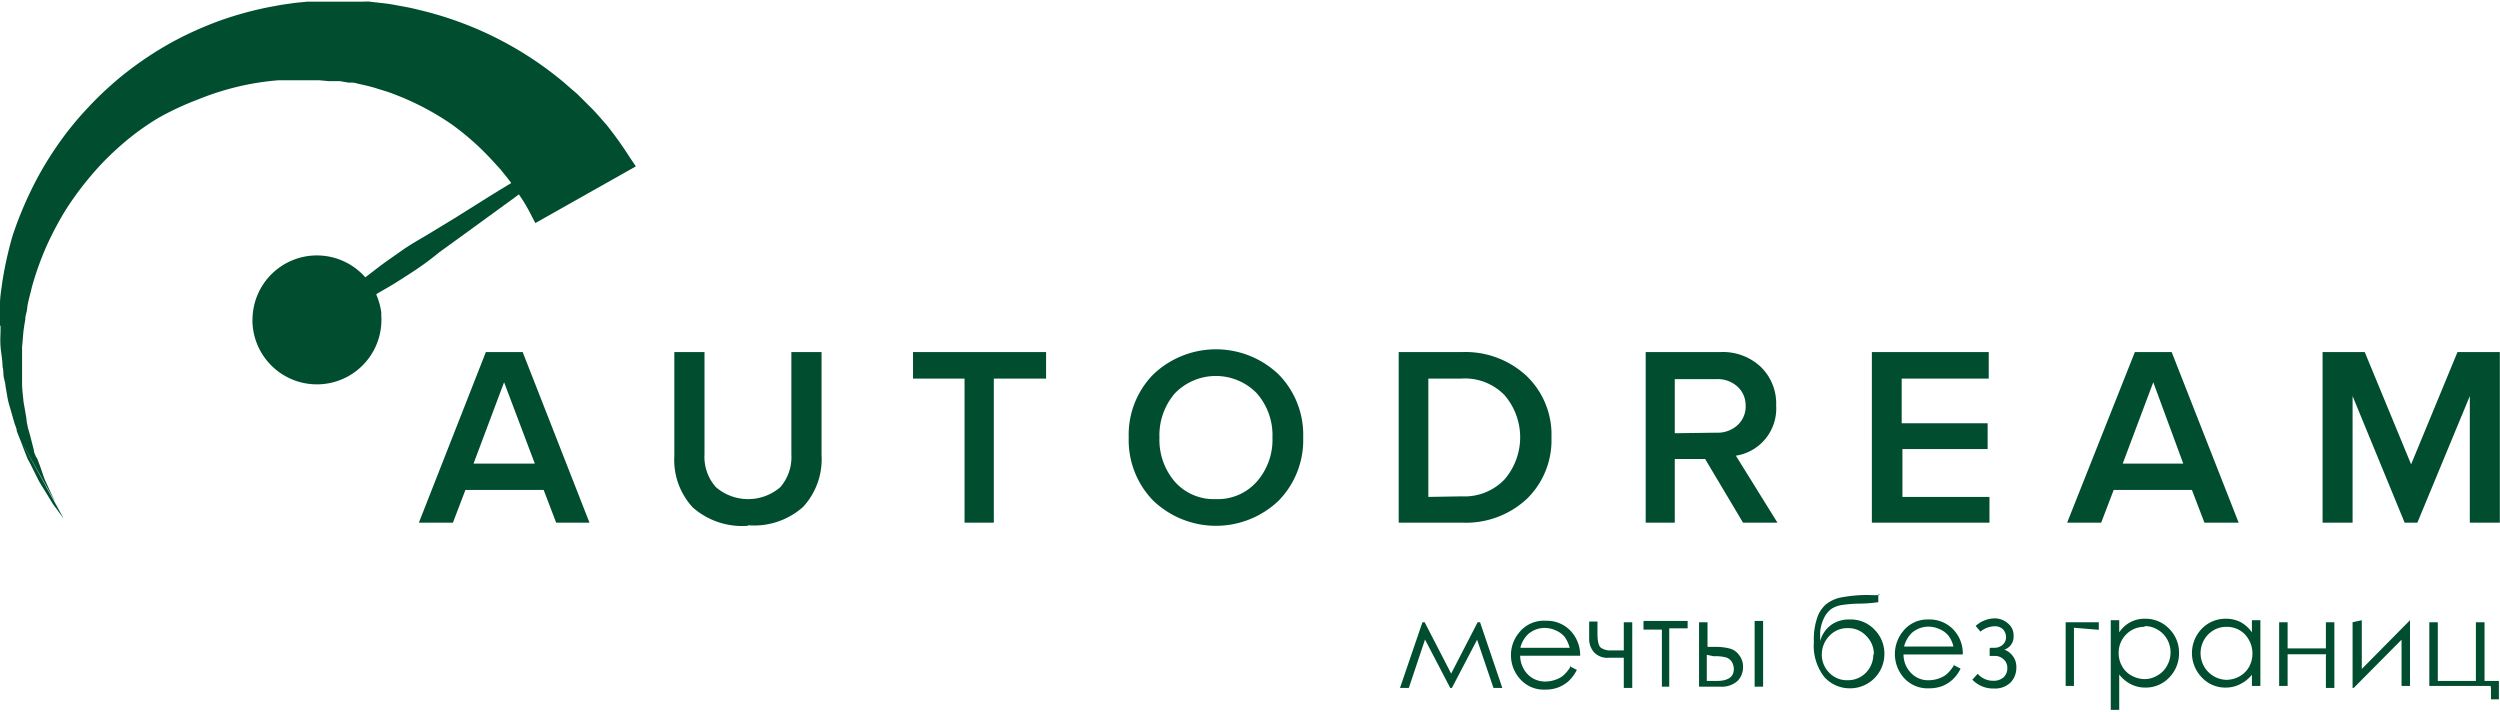 <svg xmlns="http://www.w3.org/2000/svg" viewBox="0 0 135.84 38.68"><defs><style>.cls-1,.cls-2{fill:#004d2f;}.cls-2{fill-rule:evenodd;}</style></defs><title>Ресурс 1</title><g id="Слой_2" data-name="Слой 2"><g id="Слой_1-2" data-name="Слой 1"><path class="cls-1" d="M32.06,28.4H30.22l-.68-1.78H25.29l-.68,1.78H22.76l3.64-9.27h2l3.63,9.27Zm-3-3.21-1.67-4.42-1.66,4.42Zm11.58,3.38a4.06,4.06,0,0,1-3-1,3.8,3.8,0,0,1-1-2.79V19.13h1.64v5.56a2.46,2.46,0,0,0,.62,1.78,2.68,2.68,0,0,0,3.5,0A2.5,2.5,0,0,0,43,24.69V19.13h1.64v5.6a3.82,3.82,0,0,1-1,2.81,4,4,0,0,1-3,1ZM54,28.4H52.41V20.57h-2.8V19.13h7.23v1.44H54V28.4Zm15.47-1.19a4.93,4.93,0,0,1-6.8,0,4.7,4.7,0,0,1-1.34-3.44,4.67,4.67,0,0,1,1.34-3.43,4.93,4.93,0,0,1,6.8,0,4.67,4.67,0,0,1,1.34,3.43,4.7,4.7,0,0,1-1.34,3.44Zm-3.4-.09a2.83,2.83,0,0,0,2.22-.95,3.44,3.44,0,0,0,.85-2.4,3.44,3.44,0,0,0-.85-2.4,3.1,3.1,0,0,0-4.45,0,3.48,3.48,0,0,0-.84,2.4,3.49,3.49,0,0,0,.84,2.41,2.83,2.83,0,0,0,2.23.94ZM79.43,28.4H76V19.13h3.45a4.87,4.87,0,0,1,3.5,1.3,4.41,4.41,0,0,1,1.35,3.34,4.44,4.44,0,0,1-1.34,3.34,4.87,4.87,0,0,1-3.51,1.29Zm0-1.43a3,3,0,0,0,2.32-.92,3.51,3.51,0,0,0,0-4.58,3,3,0,0,0-2.34-.9H77.61V27ZM96.58,28.4H94.71l-2.06-3.46H91V28.4H89.42V19.13h4.07a3,3,0,0,1,2.19.81,2.78,2.78,0,0,1,.83,2.1,2.59,2.59,0,0,1-2.19,2.72l2.26,3.64Zm-3.32-4.89a1.6,1.6,0,0,0,1.14-.4A1.37,1.37,0,0,0,94.85,22,1.36,1.36,0,0,0,94.4,21a1.6,1.6,0,0,0-1.14-.4H91v2.94Zm14.8,4.89h-6.35V19.13h6.35v1.44h-4.73V23H108V24.4h-4.63V27h4.73V28.4Zm13.57,0h-1.85l-.68-1.78h-4.25l-.68,1.78h-1.85L116,19.13h2l3.64,9.27Zm-3-3.21L117,20.77l-1.66,4.42Zm17.2,3.21h-1.63V21.52l-2.85,6.88h-.69l-2.83-6.88V28.4h-1.63V19.13h2.29l2.52,6.1,2.52-6.1h2.3V28.4Z"/><path class="cls-2" d="M3.46,28.18l-.28-.38c-.11-.16-.24-.31-.35-.49l-.35-.57h0c-.12-.2-.25-.4-.37-.61l-.35-.7c-.06-.12-.12-.25-.19-.37s-.12-.25-.17-.38h0l-.32-.83h0l2.38,4.33ZM1.08,23.85h0l-.17-.43c0-.15-.09-.3-.13-.45h0C.69,22.66.6,22.34.5,22s-.13-.66-.2-1c0-.18-.07-.35-.1-.53s0-.34-.06-.53c0-.36-.08-.73-.11-1.1s0-.62,0-.93v-.21H0c0-.2,0-.4,0-.6s0-.4,0-.6h0c0-.39.08-.8.13-1.21a20.73,20.73,0,0,1,.55-2.47,20.08,20.08,0,0,1,1-2.46A18,18,0,0,1,3.05,8h0A17.14,17.14,0,0,1,4.79,5.84,18.16,18.16,0,0,1,6.88,3.92h0A18.89,18.89,0,0,1,9.26,2.34h0a19.18,19.18,0,0,1,2.61-1.19A18.76,18.76,0,0,1,14.6.39l.7-.13h0L16,.16h0l.69-.07h0l.35,0,.17,0h.24l.61,0h.62l.72,0h0l.36,0h0a1.69,1.69,0,0,1,.33,0h0c.45.06.9.09,1.32.17s.87.15,1.28.26h0a19.07,19.07,0,0,1,8,4c.23.21.46.4.68.59l.6.6h0c.39.37.7.75,1,1.09A19.78,19.78,0,0,1,34.2,8.52h0l.35.52-5.46,3.08-.18-.34a9.88,9.88,0,0,0-.49-.88l-.53-.8c-.1-.14-.2-.28-.32-.43l-.37-.46h0l-.43-.47h0a14.53,14.53,0,0,0-2.25-2h0a14.83,14.83,0,0,0-3.18-1.65c-.3-.12-.62-.2-.92-.3h0c-.32-.1-.65-.17-1-.25h0a1.23,1.23,0,0,0-.25-.05l-.23,0h0l-.46-.08-.3,0h0l-.3,0-.55-.05h-.26l-.27,0h-1.1l-.55,0h0a14.35,14.35,0,0,0-2.23.35h0a14.82,14.82,0,0,0-2.2.71h0A15.42,15.42,0,0,0,8.62,6.4h0A13.75,13.75,0,0,0,6.68,7.8,15,15,0,0,0,5,9.48H5a17.17,17.17,0,0,0-1.42,1.91h0a17.05,17.05,0,0,0-1.09,2.07h0a16.21,16.21,0,0,0-.76,2.15h0c-.08.35-.19.71-.25,1.08,0,.18-.07.36-.1.54h0c0,.18-.05.35-.07.52-.06.35-.07.77-.11,1.08h0c0,.35,0,.69,0,1h0c0,.12,0,.25,0,.37v.15h0c0,.17,0,.33,0,.5h0c0,.32.05.65.08,1h0c.06.32.11.62.16.92,0,.15.05.3.07.45h0l.12.42h0l.21.82c0,.14.09.27.13.4H2c.05.12.09.25.14.37s.17.49.25.72h0c.09.23.2.44.29.65h0l.28.59c.09.2.2.37.29.53h0l.23.41L1.08,23.85Zm0,0ZM18.35,0Zm1.09,4.55ZM8.62,6.4h0ZM5,9.48ZM2.66,26.65ZM17.32,0V0Zm.06,0V0Z"/><path class="cls-1" d="M30.12,8.52l-2.53,1.54c-.93.56-1.9,1.18-2.88,1.79l-1.48.9c-.49.29-1,.58-1.42.88s-.88.61-1.27.91l-.69.53a3.5,3.5,0,0,0-6.13,2.29,1.34,1.34,0,0,0,0,.2,3.5,3.5,0,0,0,7-.36,1.49,1.49,0,0,1,0-.21,3.82,3.82,0,0,0-.28-1l.11-.07.66-.38q.64-.39,1.32-.84t1.35-1l1.38-1,2.75-2,2.37-1.77c1.39-1,2.31-1.75,2.31-1.75a.08.08,0,0,0,0-.08l0,0h0L30.12,8.52Z"/><path class="cls-1" d="M80.29,33.81h.13l1.21,3.57h-.48l-.89-2.62-1.37,2.62H78.8l-1.37-2.63-.88,2.63h-.48l1.22-3.57h.12l1.44,2.79,1.44-2.79Zm5,2.39.39.2a2.22,2.22,0,0,1-.44.6,1.87,1.87,0,0,1-.57.35,1.9,1.9,0,0,1-.7.12,1.71,1.71,0,0,1-1.37-.57,1.92,1.92,0,0,1-.5-1.29,1.9,1.9,0,0,1,.42-1.21A1.72,1.72,0,0,1,84,33.73a1.76,1.76,0,0,1,1.46.69,1.93,1.93,0,0,1,.4,1.21H82.6a1.47,1.47,0,0,0,.4,1,1.31,1.31,0,0,0,1,.4,1.61,1.61,0,0,0,.53-.1,1.26,1.26,0,0,0,.44-.25,2.06,2.06,0,0,0,.39-.5Zm0-1a1.8,1.8,0,0,0-.27-.59,1.29,1.29,0,0,0-.47-.35,1.47,1.47,0,0,0-.61-.14,1.35,1.35,0,0,0-.91.34,1.51,1.51,0,0,0-.42.74Zm2.94.54h-.8a1,1,0,0,1-.81-.29,1.09,1.09,0,0,1-.27-.78v-.9h.45v.65c0,.41.06.67.18.77a.9.9,0,0,0,.58.15h.67V33.81h.46v3.57h-.46v-1.6Zm1.08-2H91.7v.4h-1v3.17H90.3V34.21h-1v-.4Zm3.43,1.41h.43a3,3,0,0,1,.82.09.9.9,0,0,1,.51.36,1,1,0,0,1,.21.64,1.06,1.06,0,0,1-.3.76,1.27,1.27,0,0,1-.94.31H92.32V33.81h.46v1.41Zm0,.43V37h.53c.63,0,.94-.22.94-.65a.82.82,0,0,0-.1-.37.57.57,0,0,0-.3-.25,2.09,2.09,0,0,0-.68-.07Zm2.6-1.84h.46v3.57h-.46V33.81Zm6.72-1.45v.43a7.92,7.92,0,0,1-1.13.08,7.23,7.23,0,0,0-.89.08,1.41,1.41,0,0,0-.55.22,1.36,1.36,0,0,0-.39.5,2.12,2.12,0,0,0-.2.74l0,.5a1.59,1.59,0,0,1,.62-.9,1.68,1.68,0,0,1,1-.28,1.76,1.76,0,0,1,1.33.55,1.83,1.83,0,0,1,.54,1.33,1.86,1.86,0,0,1-1.87,1.86,1.85,1.85,0,0,1-1.39-.61,2.75,2.75,0,0,1-.57-1.92,3.59,3.59,0,0,1,.21-1.39,1.65,1.65,0,0,1,.48-.67,2,2,0,0,1,.7-.33,7.69,7.69,0,0,1,1.6-.15,5,5,0,0,0,.61,0Zm-.24,3.26a1.39,1.39,0,0,0-.42-1,1.32,1.32,0,0,0-1-.42,1.33,1.33,0,0,0-1,.42,1.45,1.45,0,0,0-.41,1,1.38,1.38,0,0,0,.4,1,1.32,1.32,0,0,0,1,.41,1.36,1.36,0,0,0,1-.41,1.42,1.42,0,0,0,.4-1Zm4.32.58.39.2a2,2,0,0,1-.44.6,1.82,1.82,0,0,1-.56.35,2,2,0,0,1-.71.12,1.72,1.72,0,0,1-1.37-.57,1.95,1.95,0,0,1-.07-2.5,1.69,1.69,0,0,1,1.41-.67,1.78,1.78,0,0,1,1.47.69,1.87,1.87,0,0,1,.39,1.21h-3.22a1.43,1.43,0,0,0,.4,1,1.28,1.28,0,0,0,1,.4,1.61,1.61,0,0,0,.53-.1,1.26,1.26,0,0,0,.44-.25,2.06,2.06,0,0,0,.39-.5Zm0-1a1.47,1.47,0,0,0-.27-.59,1.21,1.21,0,0,0-.47-.35,1.43,1.43,0,0,0-.61-.14,1.37,1.37,0,0,0-.91.34,1.59,1.59,0,0,0-.42.74Zm2,.07h.24a.68.68,0,0,0,.42-.15.54.54,0,0,0,.2-.44.64.64,0,0,0-.16-.41.62.62,0,0,0-.48-.17,1.24,1.24,0,0,0-.75.29l-.26-.31a1.59,1.59,0,0,1,1-.41,1.08,1.08,0,0,1,.75.27.83.83,0,0,1,.31.68.74.74,0,0,1-.5.75,1,1,0,0,1,.65,1,1.15,1.15,0,0,1-.3.77,1.2,1.2,0,0,1-.91.34,1.55,1.55,0,0,1-1.18-.48l.29-.32a1.1,1.1,0,0,0,.86.38.81.81,0,0,0,.55-.19.67.67,0,0,0,.2-.5.6.6,0,0,0-.21-.48.67.67,0,0,0-.47-.18h-.28v-.39Zm4.55-1.09v3.16h-.45V33.81h1.8v.41Zm2-.41h.46v.66a1.63,1.63,0,0,1,1.41-.74,1.77,1.77,0,0,1,1.3.54,1.83,1.83,0,0,1,.54,1.32,1.87,1.87,0,0,1-.53,1.33,1.74,1.74,0,0,1-1.3.55,1.72,1.72,0,0,1-.78-.18,1.87,1.87,0,0,1-.64-.53v1.92h-.46V33.81Zm1.84.36a1.36,1.36,0,0,0-1,.41,1.39,1.39,0,0,0-.41,1,1.43,1.43,0,0,0,.18.72,1.3,1.3,0,0,0,.52.52,1.51,1.51,0,0,0,.71.19,1.35,1.35,0,0,0,.7-.2,1.33,1.33,0,0,0,.52-.53,1.46,1.46,0,0,0,0-1.44,1.37,1.37,0,0,0-.52-.52,1.32,1.32,0,0,0-.7-.19Zm6.29-.36v3.57h-.46v-.61a1.87,1.87,0,0,1-.65.52,1.69,1.69,0,0,1-.78.18,1.73,1.73,0,0,1-1.29-.55,1.9,1.9,0,0,1,0-2.65,1.78,1.78,0,0,1,1.3-.54,1.74,1.74,0,0,1,.8.18,1.81,1.81,0,0,1,.62.56v-.66Zm-1.84.36a1.35,1.35,0,0,0-.71.19,1.41,1.41,0,0,0-.51.52,1.46,1.46,0,0,0,0,1.44,1.44,1.44,0,0,0,1.22.73,1.51,1.51,0,0,0,.71-.19,1.37,1.37,0,0,0,.52-.52,1.53,1.53,0,0,0-.23-1.76,1.36,1.36,0,0,0-1-.41Zm5.41,1.49H124.3v1.72h-.46V33.81h.46v1.42h2.08V33.81h.46v3.57h-.46V35.66Zm1.94-1.85v2.65l2.62-2.65h0v3.57h-.46V34.76l-2.6,2.62h-.06V33.81Zm7,3.57H132V33.81h.46V37h2.07V33.81H135V37h.78v1h-.43v-.57Z"/></g></g></svg>